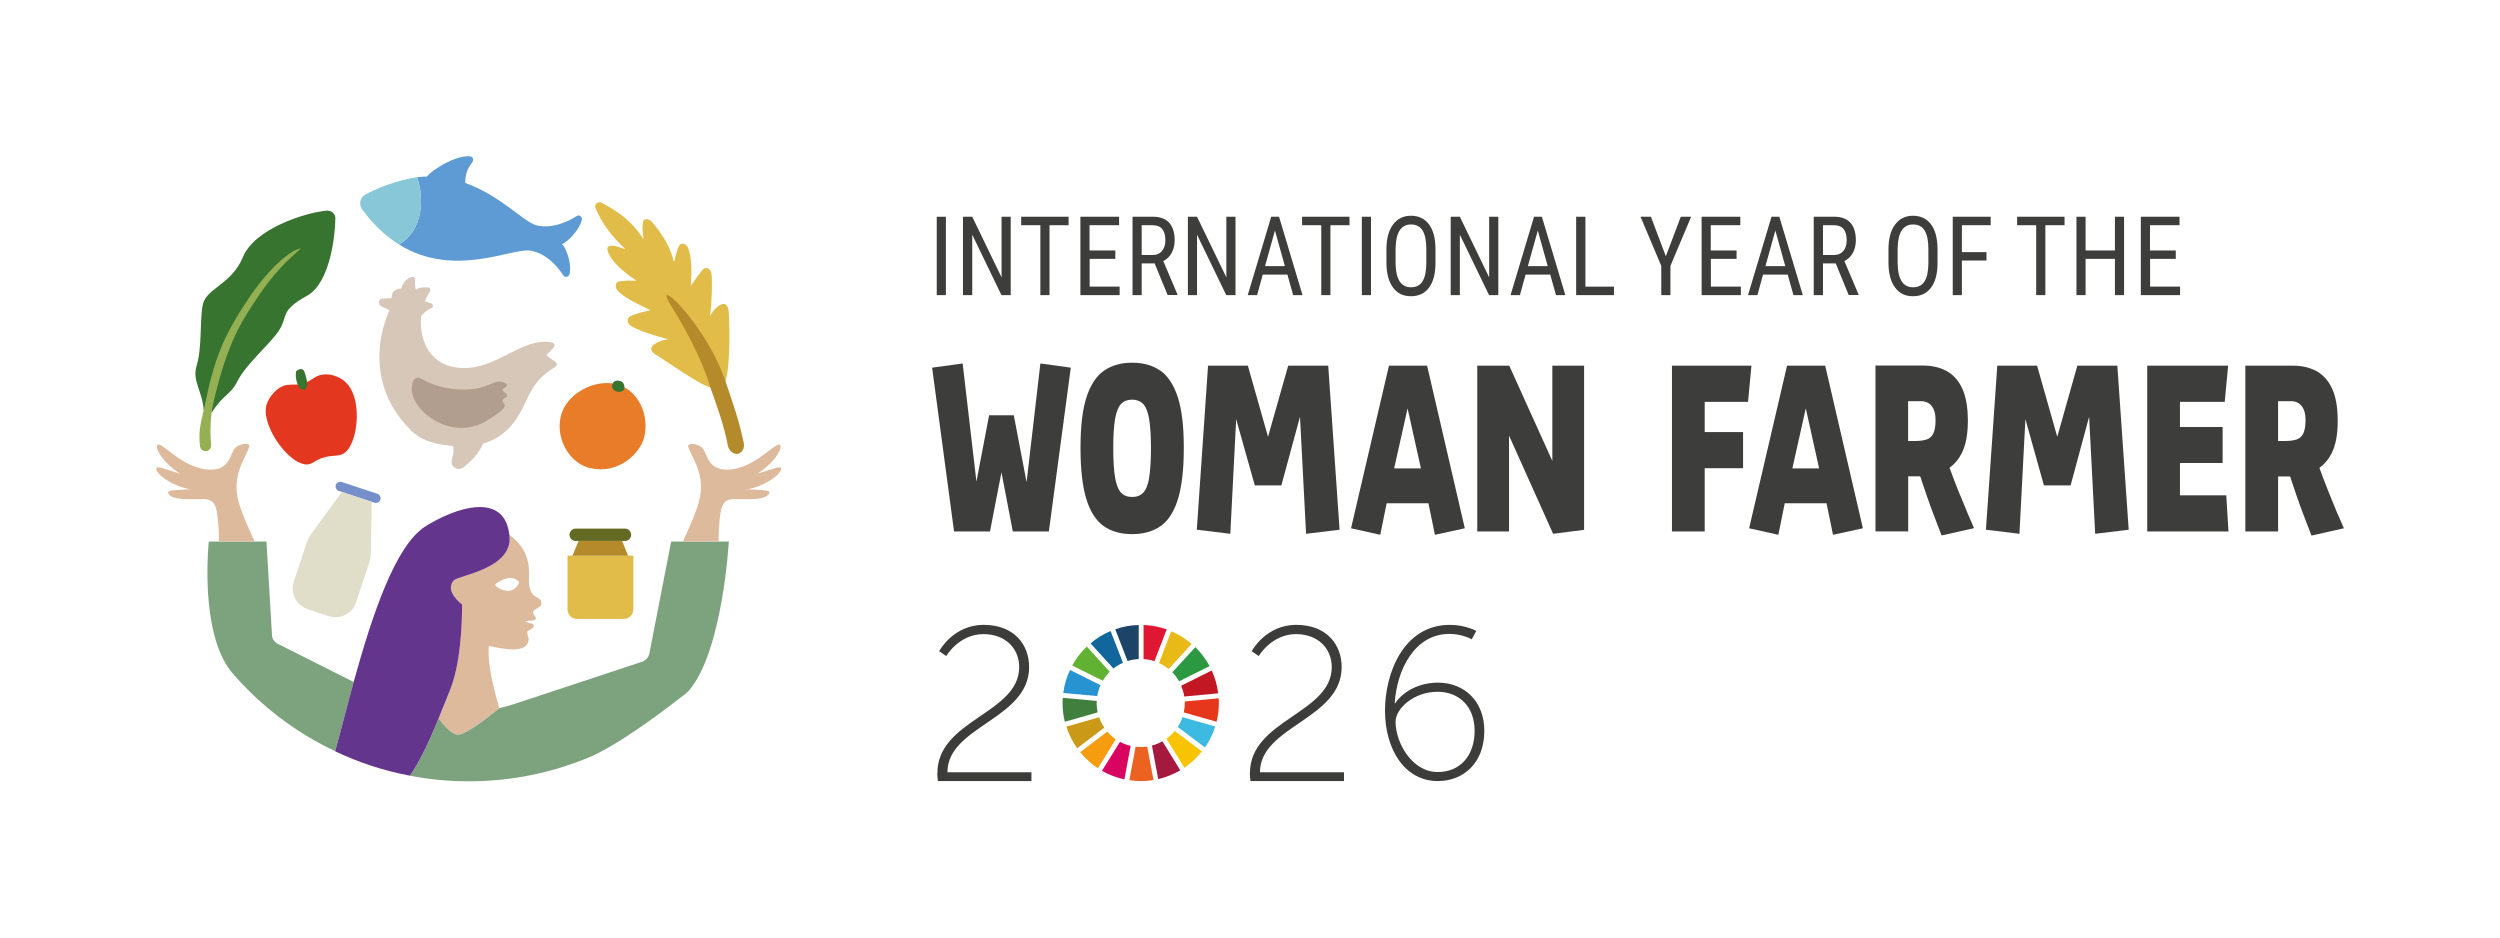 <?xml version="1.0" encoding="UTF-8"?>
<svg id="Livello_1" xmlns="http://www.w3.org/2000/svg" viewBox="0 0 226.77 85.04">
  <defs>
    <style>
      .cls-1 {
        fill: #3c3c3b;
      }

      .cls-2 {
        fill: #417f3e;
      }

      .cls-3 {
        fill: #df1732;
      }

      .cls-4 {
        fill: #c31724;
      }

      .cls-5 {
        fill: #61b232;
      }

      .cls-6 {
        fill: #ec6221;
      }

      .cls-7 {
        fill: #a4193d;
      }

      .cls-8 {
        fill: #3cbae2;
      }

      .cls-9 {
        fill: #64358c;
      }

      .cls-10 {
        fill: #e1bc48;
      }

      .cls-11 {
        fill: #646a23;
      }

      .cls-12 {
        fill: #f8c300;
      }

      .cls-13 {
        fill: #7ca37e;
      }

      .cls-14 {
        fill: #cb9918;
      }

      .cls-15 {
        fill: #2893d1;
      }

      .cls-16 {
        fill: #e6361b;
      }

      .cls-17 {
        fill: #d6c7b9;
      }

      .cls-18 {
        fill: #b48a2b;
      }

      .cls-19 {
        fill: #95b053;
      }

      .cls-20 {
        fill: #37742f;
      }

      .cls-21 {
        fill: #e87c28;
      }

      .cls-22 {
        fill: #e33720;
      }

      .cls-23 {
        fill: #f59d0f;
      }

      .cls-24 {
        fill: #1b4468;
      }

      .cls-25 {
        fill: #3d3d3c;
      }

      .cls-26 {
        fill: #2c9942;
      }

      .cls-27 {
        fill: #11669b;
      }

      .cls-28 {
        fill: #e0dec8;
      }

      .cls-29 {
        fill: #748fc9;
      }

      .cls-30 {
        fill: #88c7d8;
      }

      .cls-31 {
        fill: #d8045f;
      }

      .cls-32 {
        fill: #e8b917;
      }

      .cls-33 {
        fill: #b29e8e;
      }

      .cls-34 {
        fill: #5e9ad3;
      }

      .cls-35 {
        fill: #deba9d;
      }
    </style>
  </defs>
  <g>
    <path class="cls-25" d="M85.8,26.77h-.83v-7.11h.83v7.11Z" />
    <path class="cls-25" d="M91.67,26.77h-.83l-2.65-5.48v5.48h-.84v-7.11h.84l2.66,5.5v-5.5h.83v7.11Z" />
    <path class="cls-25" d="M96.94,20.43h-1.74v6.34h-.83v-6.34h-1.74v-.77h4.3v.77Z" />
    <path class="cls-25" d="M101.18,23.48h-2.34v2.52h2.72v.77h-3.56v-7.11h3.51v.77h-2.68v2.29h2.34v.77Z" />
    <path class="cls-25" d="M104.72,23.89h-1.16v2.88h-.83v-7.11h1.85c.65,0,1.14.18,1.47.54s.5.89.5,1.59c0,.44-.09.82-.27,1.15-.18.33-.43.57-.76.74l1.28,3.02v.06h-.89l-1.18-2.88ZM103.56,23.13h1.01c.35,0,.63-.12.83-.36s.31-.56.31-.97c0-.91-.38-1.37-1.15-1.37h-1v2.7Z" />
    <path class="cls-25" d="M112.07,26.77h-.84l-2.65-5.48v5.48h-.83v-7.11h.83l2.66,5.5v-5.5h.83v7.11Z" />
    <path class="cls-25" d="M116.77,24.91h-2.23l-.51,1.86h-.85l2.13-7.11h.71l2.13,7.11h-.85l-.52-1.86ZM114.75,24.14h1.8l-.9-3.23-.9,3.23Z" />
    <path class="cls-25" d="M122.42,20.43h-1.74v6.34h-.83v-6.34h-1.74v-.77h4.3v.77Z" />
    <path class="cls-25" d="M124.36,26.77h-.83v-7.11h.83v7.11Z" />
    <path class="cls-25" d="M130.21,23.84c0,.97-.19,1.72-.58,2.24-.38.52-.93.79-1.64.79s-1.22-.25-1.61-.76c-.39-.51-.6-1.23-.62-2.16v-1.34c0-.95.2-1.7.59-2.23s.94-.81,1.63-.81,1.24.26,1.63.77.59,1.25.6,2.21v1.29ZM129.38,22.59c0-.75-.11-1.31-.34-1.68s-.58-.55-1.05-.55-.8.19-1.04.56c-.23.37-.35.92-.36,1.64v1.27c0,.73.12,1.28.35,1.66.23.38.58.57,1.05.57s.81-.18,1.04-.53c.22-.35.34-.89.35-1.62v-1.33Z" />
    <path class="cls-25" d="M135.91,26.77h-.84l-2.65-5.48v5.48h-.83v-7.11h.83l2.66,5.5v-5.5h.83v7.11Z" />
    <path class="cls-25" d="M140.61,24.91h-2.23l-.51,1.86h-.85l2.13-7.11h.71l2.13,7.11h-.85l-.52-1.86ZM138.59,24.14h1.8l-.9-3.23-.9,3.23Z" />
    <path class="cls-25" d="M143.81,26h2.59v.77h-3.43v-7.11h.84v6.34Z" />
    <path class="cls-25" d="M151.11,23.23l1.35-3.57h.94l-1.88,4.46v2.65h-.83v-2.65l-1.88-4.46h.94l1.35,3.57Z" />
    <path class="cls-25" d="M157.53,23.48h-2.34v2.52h2.72v.77h-3.56v-7.11h3.51v.77h-2.68v2.29h2.34v.77Z" />
    <path class="cls-25" d="M162.15,24.91h-2.23l-.51,1.86h-.85l2.13-7.11h.71l2.13,7.11h-.85l-.52-1.86ZM160.14,24.14h1.8l-.9-3.23-.9,3.23Z" />
    <path class="cls-25" d="M166.52,23.89h-1.16v2.88h-.84v-7.11h1.85c.65,0,1.14.18,1.47.54s.5.89.5,1.59c0,.44-.09.82-.27,1.15-.18.33-.44.57-.77.74l1.28,3.02v.06h-.89l-1.18-2.88ZM165.36,23.13h1.01c.35,0,.63-.12.83-.36.21-.24.31-.56.31-.97,0-.91-.38-1.37-1.15-1.37h-1v2.7Z" />
    <path class="cls-25" d="M175.75,23.84c0,.97-.19,1.72-.58,2.24s-.93.79-1.64.79-1.22-.25-1.61-.76c-.39-.51-.6-1.23-.62-2.16v-1.34c0-.95.2-1.7.59-2.23s.94-.81,1.63-.81,1.24.26,1.63.77.59,1.25.6,2.21v1.29ZM174.92,22.59c0-.75-.11-1.31-.34-1.68-.23-.37-.58-.55-1.05-.55s-.8.19-1.04.56c-.24.37-.35.92-.36,1.64v1.27c0,.73.12,1.28.35,1.66s.58.57,1.05.57.81-.18,1.04-.53c.22-.35.34-.89.35-1.62v-1.33Z" />
    <path class="cls-25" d="M180.19,23.63h-2.23v3.14h-.83v-7.11h3.44v.77h-2.61v2.44h2.23v.77Z" />
    <path class="cls-25" d="M187.27,20.43h-1.74v6.34h-.83v-6.34h-1.73v-.77h4.3v.77Z" />
    <path class="cls-25" d="M192.67,26.77h-.83v-3.29h-2.66v3.29h-.83v-7.11h.83v3.06h2.66v-3.06h.83v7.11Z" />
    <path class="cls-25" d="M197.37,23.48h-2.34v2.52h2.72v.77h-3.56v-7.11h3.51v.77h-2.68v2.29h2.34v.77Z" />
  </g>
  <g>
    <polygon class="cls-25" points="93.12 43.74 91.96 37.67 89.72 37.67 88.57 43.69 87.32 32.97 84.55 33.35 86.54 48.21 89.8 48.21 90.84 42.84 91.87 48.21 95.14 48.21 97.13 33.35 94.37 32.97 93.12 43.74" />
    <path class="cls-25" d="M105.23,33.61c-.7-.48-1.54-.71-2.54-.71s-1.84.24-2.53.71c-.7.48-1.23,1.28-1.6,2.4-.37,1.12-.55,2.66-.55,4.62s.18,3.5.53,4.64c.35,1.14.88,1.96,1.57,2.45.7.49,1.56.73,2.58.73s1.89-.24,2.59-.73c.69-.49,1.22-1.3,1.57-2.45.35-1.14.53-2.69.53-4.64s-.18-3.49-.55-4.62c-.37-1.12-.9-1.92-1.59-2.4ZM104.24,43.34c-.11.64-.29,1.09-.54,1.35-.25.26-.58.39-1.01.39s-.75-.13-1-.39c-.25-.26-.43-.71-.54-1.35-.11-.64-.17-1.53-.17-2.68s.06-2.05.17-2.69c.12-.64.3-1.08.55-1.34.25-.25.58-.38.99-.38s.74.13.99.38c.25.25.43.7.55,1.34.11.64.17,1.53.17,2.69s-.06,2.04-.17,2.68Z" />
    <polygon class="cls-25" points="116.85 33.17 115.02 39.62 113.19 33.17 109.58 33.17 108.56 48.05 111.6 48.42 112.13 38.02 113.82 44.03 116.23 44.03 117.92 37.8 118.47 48.42 121.51 48.05 120.48 33.17 116.85 33.17" />
    <path class="cls-25" d="M125.99,33.17l-3.44,14.75,2.65.59.58-2.86h3.79l.59,2.86,2.71-.59-3.42-14.75h-3.46ZM128.89,42.49h-2.43l1.22-5.45,1.21,5.45Z" />
    <polygon class="cls-25" points="140.81 41.81 136.9 33.17 134 33.17 134 48.21 136.88 48.21 136.88 39.51 140.88 48.42 143.69 48.06 143.69 33.17 140.81 33.17 140.81 41.81" />
    <polygon class="cls-25" points="158.56 36.45 158.87 33.17 151.66 33.17 151.66 48.21 154.63 48.21 154.63 42.47 158.11 42.47 158.11 39.19 154.63 39.19 154.63 36.45 158.56 36.45" />
    <path class="cls-25" d="M162.1,33.17l-3.44,14.75,2.65.59.58-2.86h3.79l.59,2.86,2.71-.59-3.42-14.75h-3.46ZM165.01,42.49h-2.43l1.22-5.45,1.21,5.45Z" />
    <path class="cls-25" d="M177.8,44.93c-.23-.58-.45-1.12-.64-1.63-.13-.34-.23-.61-.32-.87.45-.33.81-.75,1.09-1.29.38-.74.57-1.72.57-2.95s-.17-2.22-.51-2.95c-.34-.73-.82-1.26-1.42-1.59-.61-.32-1.3-.49-2.09-.49h-4.36v15.04h2.97v-4.99h.94s.1,0,.15,0c.16.5.34,1.03.54,1.61.25.73.5,1.42.76,2.09.25.67.47,1.22.64,1.66l2.94-.66c-.16-.35-.35-.79-.57-1.32-.22-.53-.45-1.09-.68-1.66ZM175.37,39.32c-.13.27-.34.45-.6.54-.27.09-.6.14-1,.14h-.69v-3.61h1.19c.24,0,.46.06.65.17.2.11.35.3.47.55.12.25.18.59.18,1.01,0,.52-.07.92-.2,1.19Z" />
    <polygon class="cls-25" points="188.43 33.17 186.61 39.62 184.78 33.17 181.17 33.17 180.14 48.05 183.18 48.42 183.72 38.02 185.4 44.03 187.82 44.03 189.5 37.8 190.05 48.42 193.09 48.05 192.06 33.17 188.43 33.17" />
    <polygon class="cls-25" points="197.74 44.93 197.74 42 201.61 42 201.61 38.73 197.74 38.73 197.74 36.45 201.8 36.45 202.11 33.17 194.77 33.17 194.77 48.21 202.14 48.21 201.94 44.93 197.74 44.93" />
    <path class="cls-25" d="M212.03,46.6c-.22-.53-.45-1.09-.68-1.66-.23-.58-.45-1.12-.64-1.63-.13-.34-.23-.62-.32-.87.45-.33.81-.75,1.09-1.29.38-.74.57-1.72.57-2.95s-.17-2.22-.51-2.95c-.34-.73-.82-1.26-1.42-1.59-.61-.32-1.3-.49-2.09-.49h-4.36v15.04h2.97v-4.99h.94s.1,0,.15,0c.16.5.34,1.03.54,1.61.25.73.5,1.42.76,2.09.25.67.47,1.22.64,1.66l2.94-.66c-.16-.35-.35-.79-.57-1.32ZM208.93,39.32c-.13.27-.34.45-.6.54-.27.09-.6.14-1,.14h-.69v-3.61h1.19c.24,0,.46.06.65.17.2.11.35.3.47.55.12.25.18.59.18,1.01,0,.52-.07.92-.2,1.19Z" />
  </g>
  <g>
    <path class="cls-1" d="M85.03,70.12c0-4.84,7.42-5.39,7.42-9.61,0-1.67-1.23-2.99-3.24-2.99-2.23,0-3.38,1.99-3.38,1.99l-.64-.44s1.25-2.39,4.04-2.39,4.12,1.83,4.12,3.82c0,4.76-7.41,5.35-7.41,9.55h7.62v.8h-8.48c-.04-.26-.06-.5-.06-.74" />
    <path class="cls-1" d="M113.38,70.12c0-4.84,7.42-5.39,7.42-9.61,0-1.67-1.23-2.99-3.24-2.99-2.23,0-3.38,1.99-3.38,1.99l-.64-.44s1.25-2.39,4.04-2.39,4.12,1.83,4.12,3.82c0,4.76-7.41,5.35-7.41,9.55h7.62v.8h-8.48c-.04-.26-.06-.5-.06-.74" />
    <path class="cls-5" d="M100.03,61.75c.18-.3.39-.57.63-.82l-2.08-2.28c-.52.5-.97,1.08-1.32,1.72l2.77,1.38Z" />
    <path class="cls-32" d="M105.13,60.14c.32.14.61.33.87.55l2.09-2.28c-.55-.47-1.17-.87-1.85-1.15l-1.11,2.89Z" />
    <path class="cls-4" d="M109.91,60.82l-2.77,1.38c.13.31.23.64.28.98l3.08-.29c-.09-.73-.29-1.42-.59-2.07" />
    <path class="cls-26" d="M106.95,61.8l2.77-1.38c-.34-.64-.78-1.21-1.29-1.72l-2.09,2.28c.24.24.44.52.61.82" />
    <path class="cls-2" d="M99.48,63.77c0-.06,0-.12,0-.19l-3.08-.28c0,.15-.02.31-.02.46,0,.59.07,1.16.21,1.71l2.97-.85c-.06-.28-.09-.56-.09-.86" />
    <path class="cls-12" d="M106.56,66.3c-.22.27-.47.5-.75.71l1.62,2.63c.6-.41,1.14-.91,1.59-1.48l-2.47-1.86Z" />
    <path class="cls-16" d="M107.47,63.77c0,.29-.03.58-.09.85l2.97.85c.14-.55.21-1.12.21-1.7,0-.15,0-.29-.01-.43l-3.08.29s0,.1,0,.14" />
    <path class="cls-23" d="M100.44,66.36l-2.46,1.87c.46.56,1,1.05,1.61,1.46l1.62-2.63c-.29-.2-.55-.43-.77-.7" />
    <path class="cls-15" d="M99.53,63.14c.06-.35.16-.68.29-.99l-2.76-1.38c-.31.65-.52,1.35-.61,2.09l3.08.28Z" />
    <path class="cls-7" d="M107.06,69.87l-1.62-2.63c-.29.17-.61.3-.95.39l.57,3.04c.71-.16,1.38-.44,2-.8" />
    <path class="cls-8" d="M107.26,65.05c-.11.32-.25.61-.43.89l2.47,1.86c.4-.58.72-1.21.93-1.9l-2.97-.85Z" />
    <path class="cls-6" d="M104.05,67.72c-.19.03-.38.04-.58.04-.16,0-.31-.01-.46-.03l-.57,3.04c.34.05.68.08,1.04.08.39,0,.77-.03,1.15-.09l-.57-3.04Z" />
    <path class="cls-3" d="M103.73,59.78c.34.02.67.09.99.19l1.11-2.88c-.66-.23-1.37-.37-2.1-.4v3.09Z" />
    <path class="cls-31" d="M102.57,67.66c-.35-.08-.68-.21-.98-.37l-1.63,2.63c.63.36,1.31.62,2.03.78l.57-3.04Z" />
    <path class="cls-24" d="M102.28,59.96c.32-.1.66-.16,1.01-.18v-3.09c-.74.02-1.46.16-2.13.39l1.12,2.88Z" />
    <path class="cls-14" d="M100.17,66c-.2-.29-.36-.61-.47-.94l-2.97.85c.22.71.56,1.37.98,1.96l2.46-1.87Z" />
    <path class="cls-27" d="M101,60.64c.26-.21.55-.38.86-.52l-1.12-2.88c-.67.28-1.28.66-1.82,1.12l2.08,2.28Z" />
    <path class="cls-1" d="M133.76,66.29c0-2.19-1.39-3.54-3.37-3.54-2.11,0-3.8,1.49-3.8,2.72,0,1.9,1.49,4.56,3.82,4.56,2.11,0,3.35-1.57,3.35-3.74M125.63,64.45c0-3.35,1.66-7.77,5.89-7.77,1.41,0,2.39.55,2.39.55l-.41.76s-.84-.49-2.02-.49c-3.19,0-4.78,3.29-4.97,6.3h.04c.76-1.15,2.27-1.88,3.88-1.88,2.41,0,4.21,1.7,4.21,4.37,0,2.98-1.96,4.56-4.21,4.56-3.03,0-4.8-2.9-4.8-6.4" />
  </g>
  <g>
    <path class="cls-17" d="M35.34,28.15l-.78-.38c-.32-.17-.24-.63.12-.69l.85-.03c-.07-.92.89-.88.89-.88.04-.46.61-1.09,1.03-1.04.1.01.23.07.21.23-.07.56.07.91.07.91.25-.19.72-.22,1.07-.2.2,0,.3.23.19.39-.17.25-.32.55-.45.87.19.05.4.12.6.21.17.08.18.32,0,.4-.3.14-.69.38-.94.74-.19,1.67.44,4.55,3.68,4.7,3.2.15,5.56-2.88,8.2-2.31.21.05.29.31.14.46l-.67.69.84.61c.16.12.15.36-.03.46-2.81,1.62-2.34,3.75-4.33,5.68-.62.6-1.37,1.02-2.21,1.27-.4.9-1.13,1.68-1.83,2.18-.15.1-.33.14-.51.1-.35-.07-.58-.4-.51-.75.1-.46.23-.72.13-1.31-1.26-.13-2.73-.36-3.74-1.34-5.1-4.96-2.03-10.96-2.03-10.96Z" />
    <path class="cls-10" d="M64.44,35.13c-.84-.11-4.1-2.45-4.95-2.96-1.22-.73.58-1.4,1.15-1.39-.78-.19-2.83-.78-3.49-1.28-.23-.17-.33-.62.02-.81.35-.2,1.42-.47,1.83-.55-.87-.45-2.37-1.06-3.01-1.83-.18-.22-.23-.71.16-.78.38-.08,1.19-.08,1.58-.07-.92-.61-2.09-1.52-2.52-2.46-.27-.6-.05-.71.36-.71.41.01.78.22,1.16.31-1.17-1.11-2.08-2.21-2.72-3.73-.14-.32.25-.63.55-.48,1.6.83,2.87,1.79,3.81,3.32-.05-.48-.13-1.06-.06-1.52.07-.46.6-.33.82-.07.9,1.04,1.7,2.31,2,3.66.13-.42.27-1.17.5-1.52.24-.36.68-.05.8.26.35.9.32,2.43.23,3.4.24-.29.89-1.31,1.18-1.54.3-.23.64.11.69.42.12.73,0,3.2-.13,3.91.29-.74,1.58-1.9,1.7-.43.07.82.19,4.76-.3,6.33l-1.38.53Z" />
    <path class="cls-35" d="M48.55,55.29c.26-.19.62-.26.55-.7-.05-.33-.62-.43-.8-.71-.68-1.02.03-1.95-.6-3.53-.29-.75-.86-1.37-1.51-1.85.01.06.02.11.02.17.24,2.93-4.61,3.51-5.06,3.98-.89.97.75,2.18.75,2.18,0,0,.09,4.67-1.02,7.58-.36.95-.7,1.9-1.11,2.76.36.49,1.11,1.43,1.74,1.47.71.05,3.05-1.81,3.78-2.41-.83-2.86-1.05-4.46-.95-5.64,1.42.31,3.51.72,3.61-.57.02-.19-.18-.56-.12-.72.06-.17.86-.32.49-.7l-.67-.19c.07-.17.84-.04.93-.24.15-.34-.56-.5-.03-.88ZM47.08,52.88c-.08.17-.4.75-1.02.72-.61-.04-.98-.35-1.12-.49-.03-.04-.03-.09.01-.12.28-.23,1.39-1.02,2.12-.21.01.03.03.07.01.1Z" />
    <path class="cls-34" d="M50.99,22.14c.32.29.89,1.72.68,2.69-.06.3-.42.39-.58.14-.47-.72-1.46-1.96-2.94-2.23-1.67-.31-6.95,2.56-11.95-.56,2.61-1.6,2.06-5,1.62-6.1.31-.04.61-.06.91-.07.42-.55,2.4-1.85,3.78-1.84.45,0,.53.33.23.7-.62.77-.53,1.73-.53,1.73,3.19,1.13,5.3,3.55,6.46,3.84,1.46.35,2.9-.37,3.64-.84.24-.16.53.07.46.37-.23.96-1.36,2.02-1.78,2.17Z" />
    <path class="cls-13" d="M66.11,49.12s-.55,9.93-3.61,13.51c-.01,0-.01.02-.03.03,0,.01,0,.02-.02.03-.06.06-.12.12-.19.18-.01.01-.03.02-.04.03-1.5,1.16-5.32,4.14-8.28,5.57-.13.07-.26.13-.38.17-3.4,1.44-7.12,2.23-11.04,2.23-1.82,0-3.6-.17-5.33-.51.74-1.08,1.6-2.73,2.59-5.19.36.49,1.11,1.43,1.74,1.47.71.05,3.05-1.81,3.78-2.41.56-.13,1.01-.26,1.28-.35l11.73-3.88c.3-.13.52-.39.59-.71.04-.19,1.98-10.17,1.98-10.17h5.23Z" />
    <path class="cls-13" d="M32.08,61.86c-.09.32-.17.64-.26.96-.13.49-.26.97-.39,1.46-.36,1.34-.69,2.67-1.03,3.86-3.63-1.71-6.84-4.18-9.41-7.19-.02-.01-.03-.03-.04-.05-2.89-3.66-2.01-11.78-2.01-11.78h5.23l.51,8.61c.07.32.29.58.59.71l6.81,3.42Z" />
    <path class="cls-9" d="M41.16,52.65c-.89.97.75,2.18.75,2.18,0,0,.09,4.67-1.02,7.58-.36.95-.76,1.88-1.11,2.76-.99,2.46-1.85,4.11-2.59,5.19-2.38-.44-4.66-1.2-6.79-2.21h0c.34-1.2.67-2.53,1.03-3.87.13-.49.26-.97.39-1.46.09-.32.17-.64.26-.96,1.69-6.1,3.77-12.36,6.49-14.1,2.83-1.79,7.19-3.15,7.63.74.01.06.02.11.02.17.24,2.93-4.61,3.51-5.06,3.98Z" />
    <path class="cls-33" d="M37.72,36.51c.84,1.46,3.73,3.42,6.66,1.52.4-.26,1.06-.72,1.28-.96.34-.38-.11-.52-.07-.76.03-.18.39-.25.41-.43.02-.23-.47-.32-.39-.55.04-.13.43-.28.39-.38-.19-.41-.89-.41-1.37-.17-2.04.99-4.74.56-6.47-.45-.69-.41-1.18.91-.44,2.19Z" />
    <g>
      <path class="cls-22" d="M31.07,34.44c-.72-.48-1.69-.69-2.47-.23-.32.19-.53.35-.81.47-.06-.37-.18-.98-.26-1.08-.13-.14-.54-.03-.65.09-.08.09.11.79.22,1.18-.48.05-.96-.04-1.42.14-.74.29-1.49,1.24-1.57,2.03-.17,1.64,1.61,4.34,3.13,4.96.94.38,1.12-.15,1.9-.43.58-.21.93-.2,1.51-.26.71-.07,1.07-.66,1.31-1.27.63-1.57.66-4.56-.89-5.6Z" />
      <path class="cls-20" d="M27.01,34.87s.2.53.52.48.38-.46.33-.71-.17-.82-.33-1.05-.59-.04-.65.09c-.11.26-.02.94.13,1.19Z" />
    </g>
    <g>
      <path class="cls-21" d="M53.58,42.48c-2.01-.47-3.21-2.77-2.7-4.77s3.03-3.36,5.04-2.86c2,.51,3.01,2.83,2.51,4.83-.42,1.59-2.47,3.34-4.84,2.79Z" />
      <path class="cls-20" d="M56.64,35.14s.03-.49-.41-.59c-.63-.16-.75.37-.7.59s.29.39.64.41c.21.01.5-.17.47-.4Z" />
    </g>
    <path class="cls-30" d="M36.2,22.18c-.09-.05-.18-.11-.27-.17-1.06-.71-2.11-1.69-3.1-3.05-.3-.42-.16-1.06.29-1.3,2.31-1.25,4.62-1.58,4.7-1.58.44,1.1.99,4.5-1.62,6.1Z" />
    <g>
      <path class="cls-29" d="M31,43.72l3.23,1.07c.22.07.34.32.27.54s-.32.34-.54.27l-3.23-1.07c-.22-.07-.34-.32-.27-.54s.32-.34.54-.27Z" />
      <path class="cls-28" d="M32.31,54.63c-.35,1.04-1.47,1.61-2.51,1.26l-1.89-.63c-1.04-.35-1.61-1.47-1.26-2.51l1.18-3.55c.12-.36.31-.69.55-.98l2.63-3.59,2.71.9-.09,4.43c.02.38-.03.76-.15,1.12l-1.18,3.55Z" />
    </g>
    <g>
      <path class="cls-10" d="M57.44,55.29c0,.47-.38.85-.85.85h-4.26c-.47,0-.85-.38-.85-.85v-4.89h5.97v4.89Z" />
      <polygon class="cls-18" points="56.43 49.07 54.45 49.07 52.48 49.07 51.93 50.41 54.45 50.41 56.97 50.41 56.43 49.07" />
      <path class="cls-11" d="M52.22,47.95h4.47c.31,0,.56.25.56.56s-.25.56-.56.56h-4.47c-.31,0-.56-.25-.56-.56s.25-.56.56-.56Z" />
    </g>
    <g>
      <path class="cls-20" d="M18.48,37.22c-.1-1.7-1.07-2.67-.65-4.03.53-1.74.26-4.1.57-5.57.31-1.48,2.59-1.79,3.64-4.31,1.06-2.56,5.57-4,7.55-4.2.46-.04.84.26.83.69-.01,1.55-.48,5.88-2.57,7.03-2.51,1.38-1.69,1.84-2.55,3.16-.87,1.31-2.96,2.98-3.79,4.64-.6,1.19-1.26,1.15-2.29,2.77l-.73-.18Z" />
      <path class="cls-19" d="M19.38,36.42c-.31,1.29-.34,2.91-.23,3.84.09.84-.93.86-1.01.2-.18-1.54.14-2.26.47-3.87.84-4.05,1.66-6.13,3.94-9.52,1.77-2.63,3.47-4.07,4.35-4.42,1.29-.52-1.02.56-3.39,4.11-1.56,2.35-2.79,4.03-4.13,9.65Z" />
    </g>
    <path class="cls-18" d="M66.93,41.17c-.36.08-.82-.3-.9-.72-.32-1.76-.99-3.61-1.6-5.32,0,0-.69-2.8-3.58-7.44-1.82-2.91,3.13,1.52,4.96,6.91.65,1.91,1.27,3.65,1.66,5.62.09.48-.19.86-.54.95Z" />
    <g>
      <path class="cls-35" d="M65.47,45.73c-.35,2.12-.28,3.38-.28,3.38h-3.24c1.12-2.5,1.84-3.94,1.58-5.65-.2-1.31-.86-2.19-1.1-2.93-.14-.44,1.06-.32,1.4.26s.48,1.82,2.13,1.81c2.68-.01,4.79-3.09,4.84-2.07.04.64-1.61,2.61-3.48,3.01-1.4.3-1.71,1.35-1.85,2.18Z" />
      <path class="cls-35" d="M65.3,42.86c2.42,1.15,5.55-1,5.56-.34s-2.54,2.29-4.41,1.84" />
      <path class="cls-35" d="M64.69,43.29c2.05,1.72,5.65.73,5.03,1.55-.38.51-1.68.46-2.95.43-.65-.01-1.22.05-1.43,1.22" />
    </g>
    <g>
      <path class="cls-35" d="M19.57,45.73c.35,2.12.28,3.38.28,3.38h3.24c-1.12-2.5-1.84-3.94-1.58-5.65.2-1.31.86-2.19,1.1-2.93.14-.44-1.06-.32-1.4.26s-.48,1.82-2.13,1.81c-2.68-.01-4.79-3.09-4.84-2.07-.04.64,1.61,2.61,3.48,3.01,1.4.3,1.71,1.35,1.85,2.18Z" />
      <path class="cls-35" d="M19.73,42.86c-2.42,1.15-5.55-1-5.56-.34s2.54,2.29,4.41,1.84" />
      <path class="cls-35" d="M20.35,43.29c-2.05,1.72-5.65.73-5.03,1.55.38.51,1.68.46,2.95.43.65-.01,1.22.05,1.43,1.22" />
    </g>
  </g>
</svg>